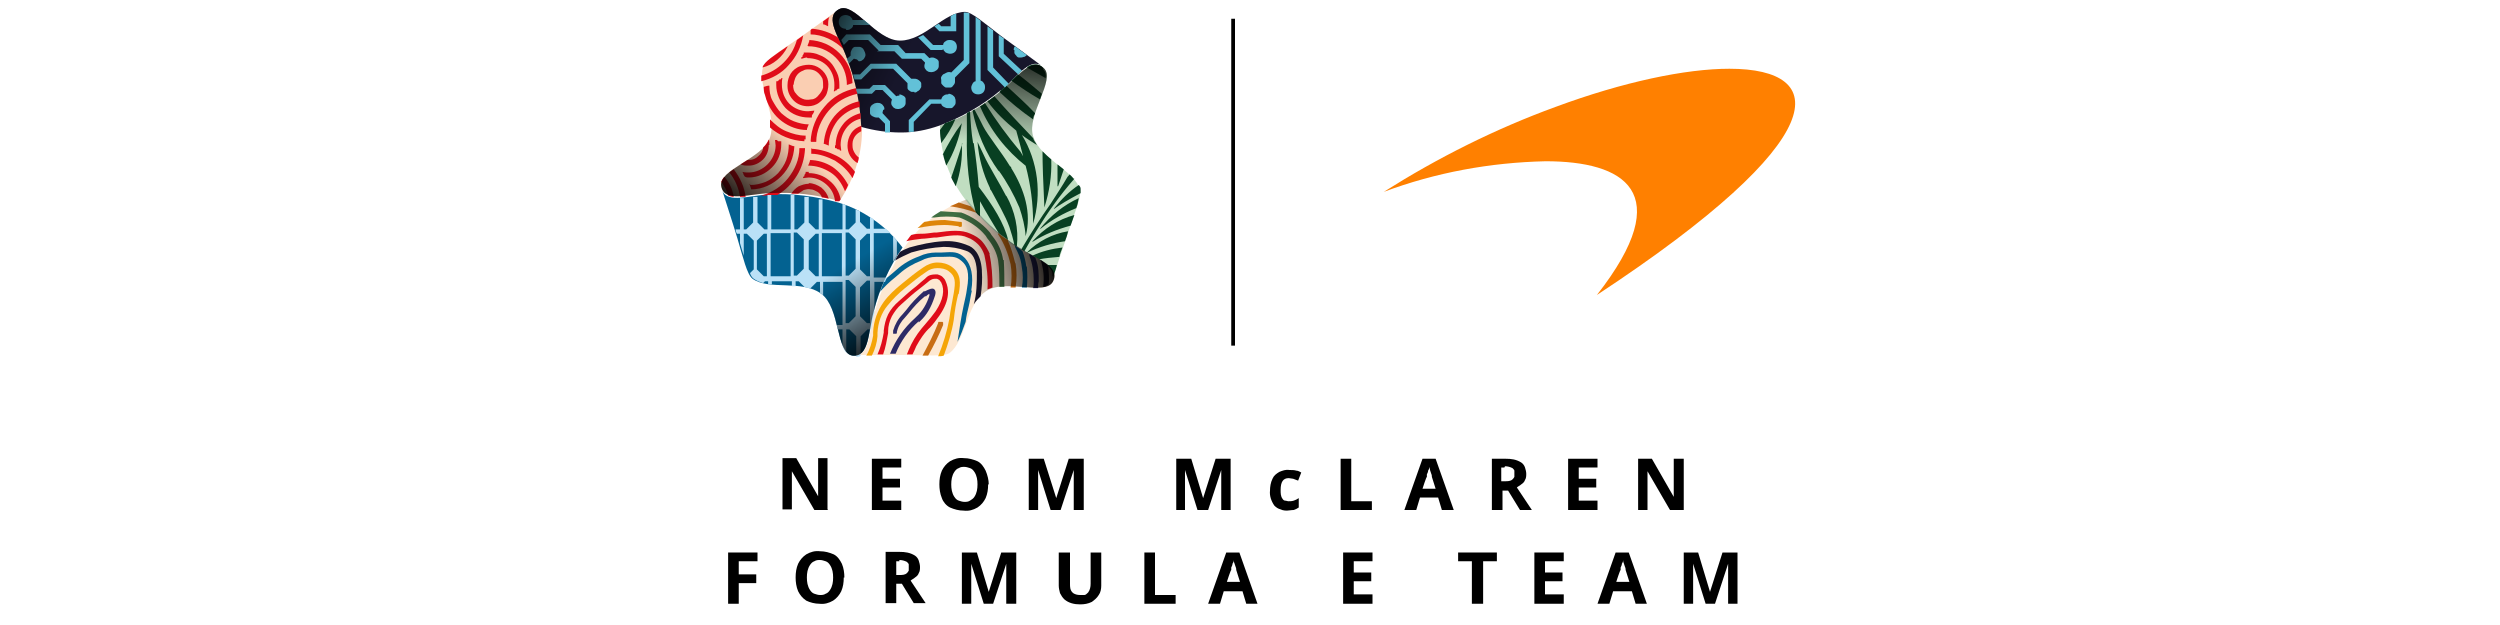 <?xml version="1.0" encoding="UTF-8"?>
<svg xmlns="http://www.w3.org/2000/svg" version="1.1" xmlns:xlink="http://www.w3.org/1999/xlink" viewBox="0 0 400 100">
  <defs>
    <style>
      .cls-1 {
        fill: #2d2a66;
      }

      .cls-2 {
        fill: #036291;
      }

      .cls-3 {
        fill: url(#linear-gradient-2);
      }

      .cls-4 {
        fill: #de8508;
      }

      .cls-5 {
        fill: #406f43;
      }

      .cls-6 {
        fill: #62c1d8;
      }

      .cls-7 {
        fill: #e00c19;
      }

      .cls-8 {
        fill: #bae1f7;
      }

      .cls-9 {
        fill: #f5a507;
      }

      .cls-10 {
        fill: url(#linear-gradient-4);
      }

      .cls-11 {
        fill: #c86d14;
      }

      .cls-12 {
        fill: url(#linear-gradient-3);
      }

      .cls-13 {
        fill: #17162b;
      }

      .cls-14 {
        fill: url(#linear-gradient-5);
      }

      .cls-15 {
        fill: #c0dec1;
      }

      .cls-16 {
        fill: #18152c;
      }

      .cls-17 {
        fill: #084022;
      }

      .cls-18 {
        fill: #faceb2;
      }

      .cls-19 {
        fill: #fde8d2;
      }

      .cls-20 {
        fill: #ff8000;
      }

      .cls-21 {
        fill: url(#linear-gradient);
      }
    </style>
    <linearGradient id="linear-gradient" x1="132.3" y1="97.1" x2="162.9" y2="83.5" gradientTransform="translate(0 102) scale(1 -1)" gradientUnits="userSpaceOnUse">
      <stop offset="0" stop-color="#000" stop-opacity=".8"/>
      <stop offset=".4" stop-color="#000" stop-opacity="0"/>
    </linearGradient>
    <linearGradient id="linear-gradient-2" x1="117.8" y1="69.2" x2="140.4" y2="94.1" gradientTransform="translate(0 102) scale(1 -1)" gradientUnits="userSpaceOnUse">
      <stop offset="0" stop-color="#000" stop-opacity=".9"/>
      <stop offset=".4" stop-color="#000" stop-opacity="0"/>
    </linearGradient>
    <linearGradient id="linear-gradient-3" x1="140" y1="46.8" x2="123.1" y2="75.8" gradientTransform="translate(0 102) scale(1 -1)" gradientUnits="userSpaceOnUse">
      <stop offset="0" stop-color="#000" stop-opacity=".8"/>
      <stop offset=".4" stop-color="#000" stop-opacity="0"/>
    </linearGradient>
    <linearGradient id="linear-gradient-4" x1="167.9" y1="60.9" x2="135.2" y2="54" gradientTransform="translate(0 102) scale(1 -1)" gradientUnits="userSpaceOnUse">
      <stop offset="0" stop-color="#000" stop-opacity=".9"/>
      <stop offset=".4" stop-color="#000" stop-opacity="0"/>
    </linearGradient>
    <linearGradient id="linear-gradient-5" x1="163.2" y1="92" x2="159.7" y2="58.5" gradientTransform="translate(0 102) scale(1 -1)" gradientUnits="userSpaceOnUse">
      <stop offset="0" stop-color="#000" stop-opacity=".8"/>
      <stop offset=".4" stop-color="#000" stop-opacity="0"/>
    </linearGradient>
  </defs>
  <!-- Generator: Adobe Illustrator 28.7.3, SVG Export Plug-In . SVG Version: 1.2.0 Build 164)  -->
  <g>
    <g id="Layer_1">
      <path class="cls-2" d="M123.2,31.1h-.2c-3.1.2-6.5,1.4-7.4-.5.4,1.3,1.5,4.6,2.4,7.6.9,3,1.5,5.7,2.4,6.4,2.6,1.9,7.9.1,11,2.4s2.3,9.5,5,9.9c2.7.3,2.5-3.8,3.4-7.1.9-3.6,2.5-7.1,4.6-10.2-1.3-1.7-2.9-3.3-4.7-4.5-1.7-1.2-3.6-2.1-5.6-2.7-3.6-1-7.3-1.5-11-1.3Z"/>
      <path class="cls-19" d="M139.9,49.7v.2c-.8,3-.7,6.6-2.8,6.9h7.9c3.1,0,6,.3,6.9-.3,2.6-1.9,2.6-7.5,5.7-9.8,3.1-2.3,9.7.8,10.9-1.7s-2.8-3.6-5.6-5.5c-3.2-2-5.9-4.6-8.2-7.6-2,.7-4,1.8-5.7,3.1-1.7,1.3-3.1,2.8-4.3,4.6-2.1,3.1-3.7,6.6-4.7,10.2Z"/>
      <path class="cls-15" d="M162.6,39.5h.2c2.6,1.8,6.1,2.8,5.7,4.9.4-1.3,1.5-4.6,2.5-7.5,1-3,2.1-5.6,1.8-6.6-1-3.1-6.3-4.8-7.5-8.5-1.1-3.4,3.7-9.1,1.7-10.9-2-1.9-4.3,1.6-6.9,3.7-2.9,2.4-6.2,4.3-9.7,5.5,0,2.2.4,4.4,1.1,6.4.7,2,1.7,3.8,3,5.5,2.3,3,5,5.5,8.2,7.6Z"/>
      <path class="cls-18" d="M135.6,9.3c0,0,0-.1,0-.2-1.1-2.9-3.3-5.7-1.8-7.3-1.1.8-3.9,2.9-6.4,4.6-2.5,1.7-5,3.3-5.3,4.3-1,3.1,2.3,7.6,1.1,11.3-1.1,3.4-8.3,5.1-7.8,7.8.5,2.7,4.4,1.2,7.8,1.1,3.7-.2,7.5.2,11.1,1.3,1.2-1.8,2.2-3.8,2.8-5.9.6-2,.9-4.1.8-6.2-.1-3.7-.9-7.4-2.2-10.9Z"/>
      <path class="cls-13" d="M160,14.5h.2c2.4-2.1,4.4-5.1,6.3-4.1-1.1-.8-3.9-2.9-6.4-4.7-2.5-1.9-4.6-3.8-5.7-3.8-3.3,0-6.5,4.6-10.4,4.6s-7.4-6.4-9.8-5c-2.4,1.3.2,4.6,1.3,7.8,1.4,3.5,2.1,7.2,2.3,11,2.1.6,4.2.9,6.4.9,2.1,0,4.1-.4,6.1-1.1,3.5-1.3,6.8-3.2,9.6-5.5Z"/>
      <path class="cls-7" d="M137.8,20c0,0,0,.2,0,.3v.7c-.4.2-.7.4-1,.8-.2.3-.4.7-.4,1.2s0,.8.2,1.2.4.7.8,1c0,.3-.1.6-.2.9-.5-.3-.9-.7-1.2-1.2-.3-.5-.4-1.1-.4-1.6,0-.7.2-1.4.6-2,.4-.6,1-1,1.7-1.2ZM133.6,23.2v.5h.2c.1.1.2.2.3.2h.2c0,0,.1.2.1.2h.2c0-.2-.1-.6-.1-.9,0-1,.3-1.9.9-2.7.6-.8,1.4-1.3,2.3-1.5,0-.3,0-.6,0-.9-1.1.3-2.2.9-2.9,1.9-.7.9-1.1,2.1-1.1,3.3ZM131.7,23c.3,0,.6.2.9.3,0-1.4.5-2.8,1.4-4,.9-1.1,2.2-1.9,3.6-2.2,0-.3,0-.6-.1-.9-1.6.3-3,1.2-4,2.4-1,1.2-1.6,2.8-1.7,4.4ZM129.8,22.7h.3c.2,0,.4,0,.5,0,0-1.8.8-3.6,2-5,1.2-1.4,2.8-2.3,4.6-2.7,0-.3-.1-.6-.2-.9-2,.4-3.8,1.4-5.1,3-1.3,1.5-2.1,3.5-2.2,5.5ZM129.6,5.5c2,0,4,1,5.4,2.4-.3-.6-.6-1.3-.9-1.9-1.3-.8-2.7-1.3-4.2-1.4l-.2.2h0c0,.1,0,.5,0,.7h0ZM128.8,23.7h-.3c-.2,0-.4,0-.6,0,0,1.8-.7,3.4-1.8,4.8-1.1,1.4-2.6,2.3-4.3,2.8.4,0,.9,0,1.3-.1.4,0,.9,0,1.3,0,1.3-.8,2.3-1.8,3.1-3.1.8-1.3,1.2-2.7,1.3-4.2ZM132.5,4.1s0,0,0,0c0-.5,0-1,.2-1.4l-1,.7c0,.2,0,.3,0,.5.3,0,.5.2.8.3ZM129.4,29.4c-.6,0-1.1.2-1.6.4-.5.3-.9.7-1.2,1.2h1.1c.3-.2.6-.4.9-.6.4-.1.7-.2,1.1-.1.4,0,.7.2,1.1.4.3.2.6.5.7.9.3,0,.7.1,1.1.2-.2-.7-.6-1.3-1.2-1.8-.6-.4-1.3-.7-2-.7ZM129.8,23.7v.3c0,.1,0,.4,0,.6,1.3,0,2.6.5,3.8,1.1,1.1.7,2.1,1.6,2.8,2.8.1-.3.3-.7.4-1-.8-1.1-1.8-2-3-2.6s-2.5-1-3.9-1.1h0ZM129.6,25.6c0,.3-.2.6-.3.9h0c1.3,0,2.5.4,3.6,1.1,1.1.7,1.8,1.8,2.3,3,.2-.3.4-.7.5-1-.6-1.2-1.5-2.2-2.5-2.9-1.1-.7-2.4-1.1-3.7-1.1h0ZM129.4,27.5h-.5v.2c0,0-.2.3-.2.3v.2c0,0-.2.1-.2.1v.2c.2,0,.6-.1.9-.1,1,0,2,.4,2.8,1.1.8.7,1.3,1.6,1.4,2.7h.6c.1,0,.2-.1.3-.3-.2-1.2-.9-2.3-1.8-3-.9-.8-2.1-1.2-3.3-1.2h0ZM119.3,28.3h0c0,.1.5.1.5.1,1.4,0,2.7-.6,3.7-1.6,1-1,1.5-2.3,1.5-3.7v-.5h-.1c0,0,0,0,0,0h-.4c0,0-.2-.2-.2-.2h-.3c0,.2.1.6.1.9,0,1.1-.5,2.2-1.3,3s-1.9,1.3-3,1.3c-.3,0-.7,0-1-.1,0,0,0,.1.1.2h0c0,.1.1.3.1.3l.2.3h0ZM119.9,29.4c.1.3.2.6.3.9,1.8,0,3.5-.8,4.8-2.1,1.3-1.3,2-3,2.1-4.8-.3,0-.6-.2-.9-.3,0,.8-.1,1.7-.4,2.5-.3.8-.8,1.5-1.3,2.1-.6.6-1.3,1.1-2,1.4-.8.3-1.6.5-2.4.5h0ZM126,13.6c0-.7.2-1.3.5-1.8s.9-1,1.5-1.2,1.3-.3,1.9-.2c.6.1,1.2.4,1.7.9s.8,1.1.9,1.7,0,1.3-.2,1.9c-.2.6-.7,1.1-1.2,1.5s-1.2.6-1.8.6c-.9,0-1.7-.3-2.3-.9-.6-.6-1-1.4-1-2.3h0ZM126.9,13.6c0,.5.1,1,.4,1.3.3.4.6.7,1.1.9.4.2.9.2,1.4.1.5,0,.9-.3,1.2-.7.3-.3.6-.8.7-1.2,0-.5,0-1-.1-1.4-.2-.4-.5-.8-.9-1.1-.4-.3-.9-.4-1.3-.4-.3,0-.6,0-.9.2-.3.1-.6.3-.8.5-.2.2-.4.5-.5.8-.1.3-.2.6-.2.9h0ZM129.9,18.6h0c0-.2.1-.3.2-.4,0,0,0-.1.1-.2h0c0,0,.1-.3.1-.3-.3,0-.7.1-1,.1-.6,0-1.1-.1-1.6-.3-.5-.2-1-.5-1.4-.9-.4-.4-.7-.9-.9-1.4-.2-.5-.3-1.1-.3-1.7,0-.3,0-.7.1-1h-.2c0,.1-.1.2-.1.2h-.2c0,.1-.3.3-.3.3h-.2c0,.2,0,.4,0,.6,0,1.4.6,2.7,1.5,3.7,1,1,2.3,1.5,3.7,1.5h.5s0,0,0,0h0ZM119.3,31.5c-.2-1.6-.9-3.1-1.9-4.4-.3.2-.5.3-.7.5.9,1.1,1.5,2.5,1.7,3.9.3,0,.6,0,.9,0ZM126,7.4c-2,1.4-3.8,2.5-4,3.4h0c1.7-.4,3.2-1.7,4-3.3h0ZM117.4,31.5c-.2-1.2-.7-2.3-1.5-3.2-.2.2-.4.5-.5.8.5.7.9,1.4,1.1,2.2.3.1.6.2.9.2h0ZM129.1,20.8c0-.3.2-.6.3-.9h0c-.8,0-1.6-.2-2.4-.5-.8-.3-1.4-.8-2-1.3-.6-.6-1-1.3-1.4-2s-.5-1.6-.5-2.4h0c-.3,0-.6.1-.9.2,0,.4,0,.9.2,1.3l.2.7c.5,1.4,1.3,2.6,2.5,3.5,1.2.9,2.6,1.4,4,1.4ZM129.2,9.3c.6,0,1.1.1,1.7.3.5.2,1,.5,1.4.9.4.4.7.9.9,1.4.2.5.3,1.1.3,1.7,0,.4,0,.7-.1,1h.2c0-.1,0-.1,0-.1h.2c0-.1.3-.3.3-.3h.2c0-.2,0-.4,0-.6,0-.7-.1-1.4-.4-2-.3-.6-.6-1.2-1.1-1.7-.5-.5-1.1-.9-1.7-1.1-.6-.3-1.3-.4-2-.4-.2,0-.3,0-.5,0h0v.2l-.2.3v.2c-.1,0-.2.1-.2.1v.2c.2,0,.6-.2.9-.2h0ZM128.6,5.6l-1.1.8c-.4,1.4-1.1,2.6-2.1,3.6-1,1-2.2,1.7-3.6,2.1,0,.3,0,.6,0,.9,1.7-.4,3.3-1.3,4.4-2.6,1.2-1.3,2-2.9,2.3-4.7h0ZM128.9,22.3c0-.2,0-.4,0-.6-1.1,0-2.1-.3-3.1-.7-1-.4-1.8-1.1-2.6-1.9,0,.4,0,.9,0,1.3,1.5,1.3,3.4,2.1,5.5,2.2,0-.1,0-.2,0-.3h0ZM123.1,23.2c0-.3,0-.6-.1-.9-.2.5-.5.9-.9,1.3,0,.5-.4,1.1-.8,1.4-.4.4-.9.6-1.5.6h-.2l-1.1.7c.4.2.8.2,1.3.2.9,0,1.7-.4,2.3-1,.6-.6.9-1.5.9-2.3h0ZM129.3,7.4c1.6,0,3.2.6,4.4,1.8,1.2,1.2,1.8,2.7,1.8,4.4l.9-.3c0-1.8-.8-3.5-2.1-4.8-1.3-1.3-3-2-4.8-2.1,0,.3-.2.6-.3.9h0Z"/>
      <path class="cls-11" d="M155.3,33l-1.9-.6c-.4.2-.9.4-1.4.6,1.5.2,3,.6,4.4,1.1-.4-.3-.7-.7-1.1-1.1Z"/>
      <path class="cls-11" d="M162.4,42c-.3-1.2-.6-2.3-1.1-3.4v-.2c-.6-.3-1.1-.7-1.6-1.1v.2c1,1.5,1.6,3.1,2,4.8.2,1.2.2,2.5,0,3.7h.8c.2-1.3.2-2.6,0-3.8Z"/>
      <path class="cls-1" d="M147,51.6l.2-.2c1.1-1,1.8-2.3,2.3-3.8.2-.5.3-1,0-1.3s-.9,0-1.5.3h-.2c-1,.9-2,1.9-2.8,3l-.6.7c-.7.7-1.2,1.6-1.5,2.6,0,0,0,.1,0,.2,0,0,0,.1,0,.2,0,0,0,.1,0,.1,0,0,0,0,.1,0s.1,0,.2,0c0,0,.1,0,.2,0,0,0,0,0,.1-.1,0,0,0-.1,0-.2.2-.9.7-1.7,1.3-2.3l.6-.7c.8-1,1.6-1.9,2.6-2.7h.2c0-.1.5-.4.5-.4,0,0,0,.2,0,.3-.4,1.3-1.1,2.5-2.1,3.4l-.2.2c-1.8,1.6-3.1,3.5-4,5.7h.9c.8-2,2.1-3.8,3.7-5.2Z"/>
      <path class="cls-7" d="M148.7,52.5c.6-.6,1.1-1.3,1.6-2,1.8-2.6,1.5-4.4,1-5.5-.1-.3-.3-.5-.5-.7-.2-.2-.5-.3-.8-.4-.4,0-.7,0-1.1.1s-.6.3-.9.6c-.4.3-.8.7-1.4,1.2-.8.6-1.7,1.4-2.8,2.4-.7.6-1.3,1.3-1.7,2.1-.4.8-.6,1.7-.7,2.6v.3c-.2,1.2-.5,2.4-1,3.5h.9c.4-1.1.6-2.3.8-3.4v-.3c0-.8.2-1.6.6-2.4.4-.7.9-1.4,1.5-1.9,1.1-1,2-1.8,2.8-2.4.8-.6,1.1-.9,1.5-1.2.2-.2.4-.3.6-.4s.5-.1.7-.1c.2,0,.3.1.5.2.1.1.2.3.3.4.6,1.2.3,2.8-.9,4.6-.5.7-1,1.3-1.6,2-.9,1-1.7,2.1-2.3,3.3-.3.6-.5,1.1-.7,1.6h.9c.2-.4.4-.8.6-1.3.6-1.1,1.3-2.2,2.3-3.1Z"/>
      <path class="cls-11" d="M150.6,51.5c0,0-.1,0-.2,0,0,0-.1,0-.2,0s0,0-.1.1c0,0,0,0,0,.1-.7,1.8-1.6,3.5-2.5,5.2h.9c.9-1.6,1.7-3.2,2.4-4.9,0,0,0-.1,0-.2,0,0,0-.1,0-.2,0,0,0,0-.1-.1,0,0,0,0-.1,0Z"/>
      <path class="cls-9" d="M153.4,47c.3-1.7.4-3.2-1.1-4.3-.7-.5-1.5-.7-2.3-.7-.8,0-1.6.3-2.3.8-1.2.8-2.3,1.7-3.4,2.6-1.1.9-2.1,1.8-2.9,2.9-1,1.4-1.6,3-1.7,4.8v.6c-.2,1.1-.5,2.2-1.1,3.2h.9c.5-1,.8-2,.9-3.1v-.6c.1-1.6.6-3.1,1.6-4.3.8-1,1.8-2,2.8-2.8,1.1-.9,2.2-1.8,3.4-2.6.5-.4,1.1-.6,1.8-.6.6,0,1.3.1,1.8.5,1.1.8,1.1,1.7.8,3.5-.3,1.8-.5,2.5-.7,4.1-.4,2.1-1,4.1-1.8,6,.3,0,.6,0,.9-.1.7-1.9,1.3-3.8,1.6-5.7.2-1.7.3-2.4.7-4.1Z"/>
      <path class="cls-2" d="M155.4,46.5c.4-2.4,0-4.1-1-5.2-1.1-1.1-1.9-1-3.7-.9h-.9c-.9,0-1.9.2-2.7.6-1.4.5-2.6,1.2-3.7,2.2l-.7.6-1.1.9c-.3.7-.6,1.4-.8,2,.7-.8,1.5-1.6,2.4-2.3l.7-.6c1-.9,2.2-1.6,3.5-2.1.7-.4,1.6-.6,2.4-.6h1c1.8-.1,2.3,0,3.1.7.8.7,1.3,1.7.8,4.5-.1.8-.3,1.6-.5,2.5-.4,1.8-.7,3.9-1,5.9.5-1,.9-2.1,1.3-3.2.1-.9.3-1.7.5-2.5.2-.8.3-1.7.5-2.5Z"/>
      <path class="cls-16" d="M157.1,43.2c-.2-2.7-1.4-3.7-2.4-4-1.2-.5-2.5-.7-3.8-.6-1.8.1-3.6.5-5.4,1-.5.2-1,.4-1.5.7-.3.5-.6.9-.8,1.4.8-.5,1.7-.9,2.6-1.3,1.7-.5,3.4-.8,5.2-.9,1.2,0,2.4.2,3.5.6,1.1.3,1.7,1.4,1.8,3.3,0,1.8,0,3.6-.5,5.3.3-.5.7-.9,1.1-1.3.2-1.3.3-2.7.2-4Z"/>
      <path class="cls-7" d="M158.4,40.7c-.3-.7-.7-1.4-1.2-2-.5-.6-1.2-1-1.9-1.3-1.5-.7-3.2-.5-5.4-.2h-.4c-.8.1-1.4.2-2,.2-.5,0-1.1,0-1.7.2-.3.3-.5.7-.8,1,.8-.2,1.7-.3,2.5-.4.5,0,1.1-.1,2-.2h.4c2-.3,3.7-.6,4.9,0,.6.2,1.2.6,1.7,1.1.5.5.8,1.1,1,1.7.4,1.8.6,3.6.5,5.5.3-.1.5-.2.8-.3,0-1.8-.1-3.6-.5-5.4Z"/>
      <path class="cls-4" d="M153.4,36.3c0,0,.1,0,.2,0,0,0,.1,0,.2,0,0,0,0,0,.1-.1,0,0,0-.1,0-.2,0,0,0-.1,0-.2,0,0,0-.1,0-.2,0,0,0,0-.1-.1,0,0-.1,0-.2,0-.8-.1-1.6-.2-2.4-.3-1.1,0-2.2.1-3.3.3-.4.3-.7.7-1.1,1,1.4-.3,2.9-.5,4.3-.5.8,0,1.5.1,2.3.2Z"/>
      <path class="cls-5" d="M160.5,41.6c-.2-1.4-.8-2.7-1.7-3.8-.2-.2-.3-.5-.5-.7-1.2-1.4-2.8-2.5-4.5-3.1l-3.3-.2c-.5.3-1,.6-1.5,1h.5c1.3-.2,2.7-.2,4,0,1.6.6,3,1.5,4.1,2.8.2.2.3.5.5.7.8,1,1.4,2.2,1.6,3.4.2,1.4.2,2.8.2,4.2.3,0,.5,0,.8,0,0-1.4,0-2.8-.1-4.3Z"/>
      <path class="cls-16" d="M167.6,42.6v-.2c-.4-.3-.7-.5-1.1-.8h0c.5,1.5.6,2.9.4,4.3.3,0,.6-.2.9-.4.1-1,0-2-.1-3Z"/>
      <path class="cls-2" d="M164.2,42.6c-.1-.8-.3-1.6-.6-2.4h0c-.3-.3-.6-.5-.9-.7l-.3-.2v.2c.2.4.3.6.4.8.4.8.6,1.6.7,2.5.2,1.1.2,2.1,0,3.2h.8c.1-1.1.1-2.2,0-3.3Z"/>
      <path class="cls-1" d="M165.7,41.3h0c0-.1-1-.7-1-.7h0v.3c.5,1.3.7,2.6.7,4,0,.4,0,.8-.1,1.2h.8c0-.4,0-.7.1-1.1,0-1.2,0-2.4-.5-3.6Z"/>
      <path class="cls-17" d="M164.4,10.7c.4-.3.8-.4,1.3-.4.5,0,.9.2,1.2.6v.2c.4.4.5.9.4,1.4l-3-1.7ZM166.7,15c-1.3-1.1-2.6-2.2-3.8-3.1-.4.3-.7.7-1.1,1,1.4,1,3,2.1,4.6,3l.3-.9ZM161,31.4h0c-.9-1.8-2.9-5-3.6-6.6l-1-2.1c.2,2.6.9,5.1,2,7.4,0,.2.1.3.2.4.9,1.7,2.3,4.1,2.9,5.8.3.9.6,1.9.8,2.9l.3.2h.1c.3-2.8-.3-5.6-1.7-8.1ZM155.7,22.9c-.3-1.7-.4-3.4-.5-5.1l-.5.3v3.7c-.1,4.1.3,8.1,1.4,12.1.2.3.4.5.7.7,0-.8,0-1.6,0-2.4,1.1,2,2.1,3.6,3,5.1.5.4,1.1.8,1.5,1.1-.6-2.6-2.4-5.5-4.7-8.5-.2-2.6-.5-5-.8-7ZM166.2,41.5c1-.2,2.1-.3,3.3-.4.1-.5.3-1,.5-1.5-1.7.2-3.3.6-4.8,1.3l1.1.6ZM168.5,44.2c0,0,0,.1,0,.2.1-.5.4-1.1.6-2h-1.6c.3.2.5.5.7.8.2.3.2.6.2,1h0ZM171.8,28.6c-.2-.2-.4-.5-.7-.7,0,.1-.2.3-.3.4-.8,1.4-1.8,2.9-2.7,4.3-1.7,2.4-3.2,4.8-4.7,7.3l.5.3c.6-1.1,1.3-2.3,2-3.4,1.8-2.9,3.7-5.6,6-8.2ZM164.3,40.4h.1c1.9-.9,3.9-1.5,6-1.8.2-.5.4-1.1.5-1.6-2.5.4-4.8,1.6-6.6,3.4ZM152.9,19c-.5.3-1.1.5-1.7.7l-.8,1.1c0,.7.1,1.4.2,2.1.9-1.2,1.7-2.5,2.3-3.9h0ZM164.1,26.5c.8,3,1.2,6.1,1.2,9.3.7-2.4.9-4.9.6-7.3s-1.1-4.8-2.4-6.9c.8.6,1.6,1.1,2.4,1.6-.2-.4-.5-.7-.6-1.1-1.9-2-4.2-4.4-6.2-6.7-.4.3-.7.6-1.1.8,1.3,1.8,2.9,3.3,4.6,4.7.4,1.5.8,2.9,1.1,4.1l-.4-.7c-2.1-2.5-4-5.1-5.7-7.8-.3.2-.5.4-.8.5,1.6,3.8,4.2,7.1,7.4,9.6ZM159.8,27.3c1.3,1.8,2.4,3.8,3.3,5.9.5,1.5.9,3,1,4.6,1-3.7-.2-7.5-2.3-10.9h0c0-.1,0-.2-.2-.3-1.4-2.3-3.6-5-4.3-6.4-.5-1-1-2-1.4-2.7l-.3.2c.7,3.5,2.1,6.8,4.2,9.7h0ZM150.9,24.7c.1.6.3,1.1.5,1.8h0c1.2-2,2.1-4.4,2.5-6.8-1.2,1.6-2.2,3.3-3.1,5.1h0ZM154,22.9s-.8,2.6-1.8,5.5c.2.5.5.9.7,1.4.8-2.2,1.1-4.5,1-6.8h0ZM168.2,25.5c-.5-.4-.9-.8-1.4-1.3,0,2,.1,4.9.3,9,.8-2.5,1.2-5.1,1.1-7.7h0ZM165.6,18.1c-1.5-1.6-3.1-3-4.6-4.4-.3.3-.6.5-.9.8l-.2.2c1.7,1.6,3.5,3.1,5.4,4.4,0-.3.1-.6.3-.9ZM169.3,29.8c.3-.9.6-1.8.9-2.7l-1-.8c0,1.2,0,2.3,0,3.5h0ZM165.2,38.7c1.9-1.2,3.9-2,6.1-2.6.2-.6.4-1.1.6-1.7-2.6.7-4.9,2.2-6.7,4.2h0ZM166.5,36.6c1.7-1.4,3.7-2.5,5.7-3.3.2-.5.3-1,.4-1.6-2.4,1.1-4.5,2.8-6.2,4.9h0ZM168.7,33.4c.8-.6,2.3-1.5,4.2-2.5,0-.2,0-.5,0-.7,0-.2-.1-.4-.3-.6-1.5,1-2.8,2.3-4,3.8h0Z"/>
      <path class="cls-6" d="M162.2,8c0-.2,0-.4.2-.6.7.5,1.3,1,1.9,1.4-.1.1-.2.2-.4.3-.2,0-.3.1-.5.1-.2,0-.3,0-.4,0s-.3-.1-.4-.3c-.1-.1-.2-.2-.3-.4,0-.1,0-.3,0-.5ZM140.3,8.2h2.8l1.2,1.2h3.1l.6.6c0,.2-.1.3-.1.5,0,.2,0,.4.2.6.1.2.3.3.5.4.2,0,.4.1.7,0,.2,0,.4-.2.6-.3.2-.2.3-.4.3-.6,0-.2,0-.5,0-.7s-.2-.4-.4-.5c-.2-.1-.4-.2-.6-.2-.2,0-.3,0-.5.1l-.8-.8h-3l-1.2-1.3h-2.8l-1.7-1.7h-3.8l-.8.9c.1.3.3.5.4.8l.8-.8h3.1l1.7,1.7ZM143.9,15.3c-.2,0-.3,0-.5.1l-1.8-1.8h-1.9l-.6.6h-2.1c0,.3.1.5.2.8h2.3l.6-.6h1.1l1.5,1.5c0,.2-.1.3-.1.5,0,.2,0,.4.2.6.1.2.3.3.5.4.2,0,.4.1.7,0,.2,0,.4-.2.6-.3.2-.2.3-.4.3-.6,0-.2,0-.5,0-.7s-.2-.4-.4-.5c-.2-.1-.4-.2-.6-.2h0ZM156.9,13V3.3c-.3-.2-.6-.4-.8-.6v10.3c-.2,0-.4.2-.5.4-.1.2-.2.4-.2.6,0,.3.1.6.3.8.2.2.5.3.8.3s.6-.1.8-.3c.2-.2.3-.5.3-.8,0-.2,0-.5-.2-.7-.1-.2-.3-.4-.6-.4ZM141.5,17.5c0-.2,0-.4-.2-.6-.1-.2-.3-.3-.5-.4-.2,0-.4-.1-.7,0-.2,0-.4.2-.6.3-.2.2-.3.4-.3.6,0,.2,0,.5,0,.7,0,.2.2.4.4.5.2.1.4.2.6.2.1,0,.3,0,.4,0l1,1v1.4c.3,0,.5,0,.8,0v-1.8l-1.2-1.3c0-.2.1-.4.1-.5ZM151.7,15.1c-.2,0-.5,0-.7.2-.2.1-.3.3-.4.6h-1.9l-3.3,3.3v1.9h.8v-1.6l2.8-2.9h1.6c0,.2.2.4.4.5.2.1.4.2.6.2.2,0,.4,0,.6,0,.2,0,.3-.2.5-.4s.2-.4.2-.6c0-.2,0-.4-.1-.6,0-.2-.2-.3-.4-.5-.2-.1-.4-.2-.6-.2h0ZM137.4,9.8c.2,0,.4,0,.6-.2.2-.1.3-.3.4-.5s.1-.4,0-.7-.2-.4-.3-.6c-.2-.2-.4-.3-.6-.3-.2,0-.5,0-.7,0-.2,0-.4.2-.5.4s-.2.4-.2.6c0,.1,0,.3,0,.4l-.6.5c.1.3.2.5.3.8l.8-.8c.2,0,.3.1.5.1ZM146.3,14.8c.2,0,.3,0,.5-.2.1,0,.3-.2.4-.3,0-.1.2-.3.2-.4s0-.3,0-.5c0-.2-.1-.3-.2-.4-.1-.1-.2-.2-.4-.3s-.3-.1-.5-.1c-.2,0-.3,0-.5,0l-2.4-2.4h-4.1l-1.7,1.7h-1.1c0,.3.2.5.2.8h1.1l1.7-1.7h3.4l2.3,2.3c0,.1,0,.3,0,.4,0,.2,0,.3,0,.4,0,.1.1.3.3.4s.2.2.4.2c.1,0,.3,0,.4,0ZM153,4.9v-2.7c-.3,0-.6.2-.9.4v1.6c0,0-1.5,0-1.5,0l-.4-.4-.7.4.8.8h2.7ZM150.9,7.8c0,.2.2.4.4.6.2.1.5.2.7.2.3,0,.6-.1.8-.3.2-.2.3-.5.3-.8s-.1-.6-.3-.8c-.2-.2-.5-.3-.8-.3-.2,0-.5,0-.7.2-.2.1-.4.3-.4.6h-1.6l-1.6-1.6-.8.4,2,2h1.9ZM154.2,2v7.6l-2,2c-.2-.1-.5-.1-.7,0s-.4.2-.6.3c-.1.1-.2.2-.3.4s0,.3,0,.5,0,.3,0,.5c0,.1.2.3.3.4.1.1.2.2.4.3.1,0,.3,0,.4,0s.3,0,.4,0,.3-.1.4-.3c.2-.2.3-.4.3-.6,0-.2,0-.5,0-.7l2.3-2.3V2.1c-.2,0-.4-.1-.6-.1h-.2ZM135.4,4.8c.2,0,.5,0,.7-.2.2-.1.4-.3.4-.6h2.7l-1-.8h-1.8c0-.2-.2-.4-.4-.6-.2-.1-.5-.2-.7-.2-.3,0-.6.1-.8.3-.2.2-.3.5-.3.8s.1.6.3.8c.2.2.5.3.8.3h0ZM158.8,4.8l-.8-.6v7l2.8,2.8.6-.6-2.5-2.6v-6ZM160.7,6.2l-.6-.4-.3-.2v3.4l3.1,2.9c.2-.2.4-.4.6-.6l-2.9-2.7v-2.4Z"/>
      <path class="cls-8" d="M139.8,37.3h2.7c-.2-.2-.5-.5-.8-.7h-1.9v-1.5c-.2-.1-.4-.3-.6-.4v1.9h-.5l-1.1-1.1v-1.7l-.7-.3v2.1l-1.1,1.1h-.5v-3.9l-.5-.2v4.1h-3.2v-4.8h-.6c0-.1,0,4.8,0,4.8h-.5l-1.1-1.1v-4.1h-.7c0,0,0,4.1,0,4.1l-1.1,1.1h-.5v-5.5h-.6v5.5h-3.1v-5.5h-.6v5.5h-.5l-1.1-1.1v-4.1h-.7v4.1l-1.1,1.1h-.4v-5h-.6v5h-.7c0,.3.1.5.2.7h.5v1.5c.2.7.4,1.4.6,2v-3.5h.5l1.1,1.1v4.6l-.6.6c.1.3.3.7.6.9.4.3.9.5,1.5.7l.3-.3h.5v.5h.6c0,.1,0-.5,0-.5h3.2v.8h.6v-.8h.5l1,1c.3,0,.6.1.8.2l1.1-1.1h.5v1.8c.1,0,.3.2.4.3,0,0,.1,0,.1.1v-2.2h3.1v6.9h-.9c0,.3.1.5.2.7h.7v2.6c.1.4.3.8.6,1.1v-3.7h.5l1.1,1.1v3.3c.2,0,.5,0,.7-.2v-3.1l1.1-1.1h.5v.3c.2-.9.3-2,.6-2.9v-5h1.7c.1-.2.2-.5.3-.7h-2.1v-6.9ZM122.7,44.2h-.5l-1.1-1.1v-4.6l1.1-1.1h.5v6.9ZM126.4,44.2h-3.1v-6.9h3.2v6.9ZM128.6,43l-1.1,1.1h-.5v-6.9h.5l1.1,1.1v4.6ZM131,44.2h-.5l-1.1-1.1v-4.6l1.1-1.1h.5v6.9ZM134.7,44.2h-3.2v-6.9h3.2v6.9ZM136.9,50.6l-1.1,1.1h-.5v-6.9h.5l1.1,1.1v4.6ZM136.9,43l-1.1,1.1h-.5v-6.9h.5l1.1,1.1v4.6ZM139.2,51.7h-.5l-1.1-1.1v-4.6l1.1-1.1h.5v6.9ZM139.2,44.2h-.5l-1.1-1.1v-4.6l1.1-1.1h.5v6.9ZM143.5,38.4v2.5c-.2.3-.4.7-.6,1v-4.1l.6.7Z"/>
      <path class="cls-21" d="M160,14.5h.2c2.4-2.1,4.4-5.1,6.3-4.1-1.1-.8-3.9-2.9-6.4-4.7-2.5-1.9-4.6-3.8-5.7-3.8-3.3,0-6.5,4.6-10.4,4.6s-7.4-6.4-9.8-5c-2.4,1.3.2,4.6,1.3,7.8,1.4,3.5,2.1,7.2,2.3,11,2.1.6,4.2.9,6.4.9,2.1,0,4.1-.4,6.1-1.1,3.5-1.3,6.8-3.2,9.6-5.5Z"/>
      <path class="cls-3" d="M135.6,9.3c0,0,0-.1,0-.2-1.1-2.9-3.3-5.7-1.8-7.3-1.1.8-3.9,2.9-6.4,4.6-2.5,1.7-5,3.3-5.3,4.3-1,3.1,2.3,7.6,1.1,11.3-1.1,3.4-8.3,5.1-7.8,7.8.5,2.7,4.4,1.2,7.8,1.1,3.7-.2,7.5.2,11.1,1.3,1.2-1.8,2.2-3.8,2.8-5.9.6-2,.9-4.1.8-6.2-.1-3.7-.9-7.4-2.2-10.9Z"/>
      <path class="cls-12" d="M123.2,31.1h-.2c-3.1.2-6.5,1.4-7.4-.5.4,1.3,1.5,4.6,2.4,7.6.9,3,1.5,5.7,2.4,6.4,2.6,1.9,7.9.1,11,2.4s2.3,9.5,5,9.9c2.7.3,2.5-3.8,3.4-7.1.9-3.6,2.5-7.1,4.6-10.2-1.3-1.7-2.9-3.3-4.7-4.5-1.7-1.2-3.6-2.1-5.6-2.7-3.6-1-7.3-1.5-11-1.3Z"/>
      <path class="cls-10" d="M139.9,49.7v.2c-.8,3-.7,6.6-2.8,6.9h7.9c3.1,0,6,.3,6.9-.3,2.6-1.9,2.6-7.5,5.7-9.8,3.1-2.3,9.7.8,10.9-1.7s-2.8-3.6-5.6-5.5c-3.2-2-5.9-4.6-8.2-7.6-2,.7-4,1.8-5.7,3.1-1.7,1.3-3.1,2.8-4.3,4.6-2.1,3.1-3.7,6.6-4.7,10.2Z"/>
      <path class="cls-14" d="M162.6,39.5h.2c2.6,1.8,6.1,2.8,5.7,4.9.4-1.3,1.5-4.6,2.5-7.5,1-3,2.1-5.6,1.8-6.6-1-3.1-6.3-4.8-7.5-8.5-1.1-3.4,3.7-9.1,1.7-10.9-2-1.9-4.3,1.6-6.9,3.7-2.9,2.4-6.2,4.3-9.7,5.5,0,2.2.4,4.4,1.1,6.4.7,2,1.7,3.8,3,5.5,2.3,3,5,5.5,8.2,7.6Z"/>
      <path d="M197.6,3h-.6v52.3h.6V3Z"/>
      <path class="cls-20" d="M276.7,11c-7,0-17,2.1-27.8,6.1-9.6,3.5-18.8,8.1-27.5,13.6,8.3-3.1,17-4.7,25.9-4.9,12.4,0,21.2,4.8,8.2,21.4,38.3-25.2,37.3-36.2,21.2-36.2Z"/>
      <g>
        <path d="M132.5,81.6h-2.2l-3.6-6.2v1.1c0,.4,0,.8,0,1.1v3.9h-1.5v-8.2h2.2l3.5,6.1v-6.1h1.5v8.2Z"/>
        <path d="M144.2,81.6h-4.7v-8.2h4.7v1.4h-3v1.8h2.8v1.4h-2.8v2.1h3v1.4Z"/>
        <path d="M158.1,77.5c0,.8-.1,1.5-.4,2.2-.3.6-.7,1.1-1.3,1.5-.7.4-1.4.6-2.2.5-.8,0-1.5-.2-2.2-.5-.6-.3-1.1-.9-1.3-1.5-.3-.7-.4-1.5-.4-2.2,0-.8.1-1.5.4-2.2.3-.6.7-1.1,1.3-1.5.7-.4,1.4-.6,2.2-.5.8,0,1.5.2,2.2.5.6.3,1,.9,1.3,1.5.3.7.5,1.5.5,2.2ZM152.2,77.5c0,.7.1,1.4.5,2,.2.3.4.5.7.6.3.1.6.2.9.2.3,0,.6,0,.9-.2s.5-.3.7-.6c.4-.6.5-1.3.5-2,0-.7-.1-1.4-.5-2-.2-.3-.4-.5-.7-.6-.3-.1-.6-.2-.9-.2-.3,0-.6,0-.9.2-.3.1-.5.3-.7.6-.4.6-.5,1.3-.5,2Z"/>
        <path d="M168.1,81.6l-2-6.4v6.4h-1.5v-8.2h2.4l2,6.3,2-6.3h2.4v8.2h-1.6v-6.4l-2.1,6.4h-1.6Z"/>
        <path d="M191.6,81.6l-2-6.4v6.4h-1.4v-8.2h2.4l1.9,6.3,2-6.3h2.4v8.2h-1.5v-6.4l-2.1,6.4h-1.6Z"/>
        <path d="M206.1,81.7c-.4,0-.8,0-1.2-.2-.4-.1-.7-.3-1-.6-.5-.7-.8-1.6-.7-2.4,0-.6.1-1.3.4-1.9.2-.5.6-.8,1.1-1.1.5-.2,1-.4,1.6-.3.4,0,.8,0,1.1.1.3,0,.6.2.8.3l-.5,1.3c-.3-.1-.5-.2-.8-.3-.2,0-.5-.1-.7-.1-.9,0-1.3.6-1.3,1.9,0,.5,0,1,.3,1.4.1.2.3.3.4.3.2,0,.4.1.5.1.3,0,.6,0,.9-.1.3-.1.5-.2.8-.4v1.5c-.3.2-.5.3-.8.4-.4,0-.8.1-1.1.1Z"/>
        <path d="M214.5,81.6v-8.2h1.7v6.8h3.3v1.4h-5Z"/>
        <path d="M230.7,81.6l-.6-2h-2.9l-.6,2h-1.9l2.9-8.2h2.1l2.9,8.2h-1.9ZM229.7,78.2l-.6-1.9c0-.1,0-.3-.1-.5s-.1-.4-.2-.6c0-.2-.1-.4-.1-.5,0,.1,0,.3-.2.6,0,.2-.1.4-.2.6v.4c-.1,0-.7,1.9-.7,1.9h2.1Z"/>
        <path d="M240.9,73.4c.9,0,1.7.1,2.5.6.3.2.5.5.6.8s.2.7.2,1c0,.3,0,.7-.2,1-.1.3-.3.5-.6.7-.2.2-.5.3-.7.5l2.4,3.6h-1.9l-1.9-3.1h-.9v3.1h-1.7v-8.2h2.4ZM240.7,74.8h-.5v2.2h.6c.4,0,.9,0,1.2-.3.1-.1.2-.2.3-.4,0-.1,0-.3,0-.5,0-.2,0-.3,0-.5,0-.1-.2-.3-.3-.4-.4-.2-.8-.3-1.2-.3Z"/>
        <path d="M255.6,81.6h-4.7v-8.2h4.7v1.4h-3v1.8h2.8v1.4h-2.8v2.1h3v1.4Z"/>
        <path d="M269.4,81.6h-2.2l-3.6-6.2v6.2h-1.5v-8.2h2.2l3.5,6.1v-6.1h1.6v8.2Z"/>
        <path d="M118.2,96.6h-1.7v-8.2h4.7v1.4h-3v2.1h2.8v1.4h-2.8v3.2Z"/>
        <path d="M135,92.4c0,.8-.1,1.5-.4,2.2-.3.6-.7,1.1-1.3,1.5-.7.4-1.4.6-2.2.5-.7,0-1.5-.2-2.1-.5-.6-.4-1-.9-1.3-1.5-.3-.7-.4-1.5-.4-2.2,0-.8.1-1.5.4-2.2.3-.6.7-1.1,1.3-1.5.7-.4,1.4-.6,2.2-.5.8,0,1.5.2,2.2.5.6.3,1,.9,1.3,1.5.3.7.4,1.5.4,2.2ZM129.1,92.4c0,.7.1,1.4.5,2,.2.3.4.5.7.6.3.1.6.2.9.2.3,0,.6,0,.9-.2.3-.1.5-.3.7-.6.4-.6.5-1.3.5-2,0-.7-.1-1.4-.5-2-.2-.3-.4-.5-.7-.6s-.6-.2-.9-.2c-.3,0-.6,0-.9.2-.3.1-.5.3-.7.6-.4.6-.5,1.3-.5,2Z"/>
        <path d="M143.9,88.3c.9,0,1.7.1,2.5.6.3.2.5.5.6.8.1.3.2.7.2,1,0,.3,0,.7-.2,1-.1.3-.3.5-.6.7-.2.2-.5.3-.7.5l2.4,3.6h-1.9l-1.9-3.1h-.9v3.1h-1.7v-8.2h2.4ZM143.9,89.8h-.5v2.2h.5c.4,0,.9,0,1.2-.3.1-.1.2-.2.3-.4,0-.1,0-.3,0-.5,0-.2,0-.3,0-.5,0-.1-.2-.3-.3-.4-.4-.2-.8-.3-1.2-.3Z"/>
        <path d="M157.4,96.6l-2-6.4v6.4h-1.5v-8.2h2.4l1.9,6.3,2-6.3h2.4v8.2h-1.6v-6.4l-2.1,6.4h-1.6Z"/>
        <path d="M176.2,88.4v5.3c0,.5-.1,1.1-.4,1.5-.3.5-.7.8-1.1,1.1-.6.3-1.2.4-1.9.4-.9,0-1.8-.2-2.5-.8-.3-.3-.5-.6-.7-1-.1-.4-.2-.8-.2-1.2v-5.3h1.8v5c0,.5,0,1,.4,1.4.3.3.8.4,1.2.4.2,0,.4,0,.7,0,.2,0,.4-.2.6-.4.3-.4.4-.9.4-1.4v-5h1.7Z"/>
        <path d="M183.1,96.6v-8.2h1.7v6.8h3.3v1.4h-5Z"/>
        <path d="M199.4,96.6l-.6-2h-3l-.6,2h-1.9l2.9-8.2h2.1l2.9,8.2h-1.9ZM198.4,93.1l-.6-1.9c0-.1,0-.3-.1-.5s-.1-.4-.2-.6-.1-.4-.1-.5c0,.1,0,.3-.2.6,0,.2-.1.4-.2.6v.4c-.1,0-.7,1.9-.7,1.9h2.1Z"/>
        <path d="M219.6,96.6h-4.7v-8.2h4.7v1.4h-3v1.8h2.8v1.4h-2.8v2.1h3v1.4Z"/>
        <path d="M237.2,96.6h-1.7v-6.8h-2.2v-1.4h6.2v1.4h-2.2v6.8Z"/>
        <path d="M250.2,96.6h-4.7v-8.2h4.7v1.4h-3v1.8h2.8v1.4h-2.8v2.1h3v1.4Z"/>
        <path d="M261.7,96.6l-.6-2h-3l-.6,2h-1.9l2.9-8.2h2.1l2.9,8.2h-1.9ZM260.7,93.1l-.6-1.9c0-.1,0-.3-.1-.5s-.1-.4-.2-.6-.1-.4-.1-.5c0,.1,0,.3-.2.6,0,.2-.1.4-.2.6v.4c-.1,0-.7,1.9-.7,1.9h2.1Z"/>
        <path d="M272.9,96.6l-2-6.4v6.4h-1.5v-8.2h2.3l1.9,6.3,2-6.3h2.4v8.2h-1.5v-6.4l-2.1,6.4h-1.6Z"/>
      </g>
    </g>
  </g>
</svg>